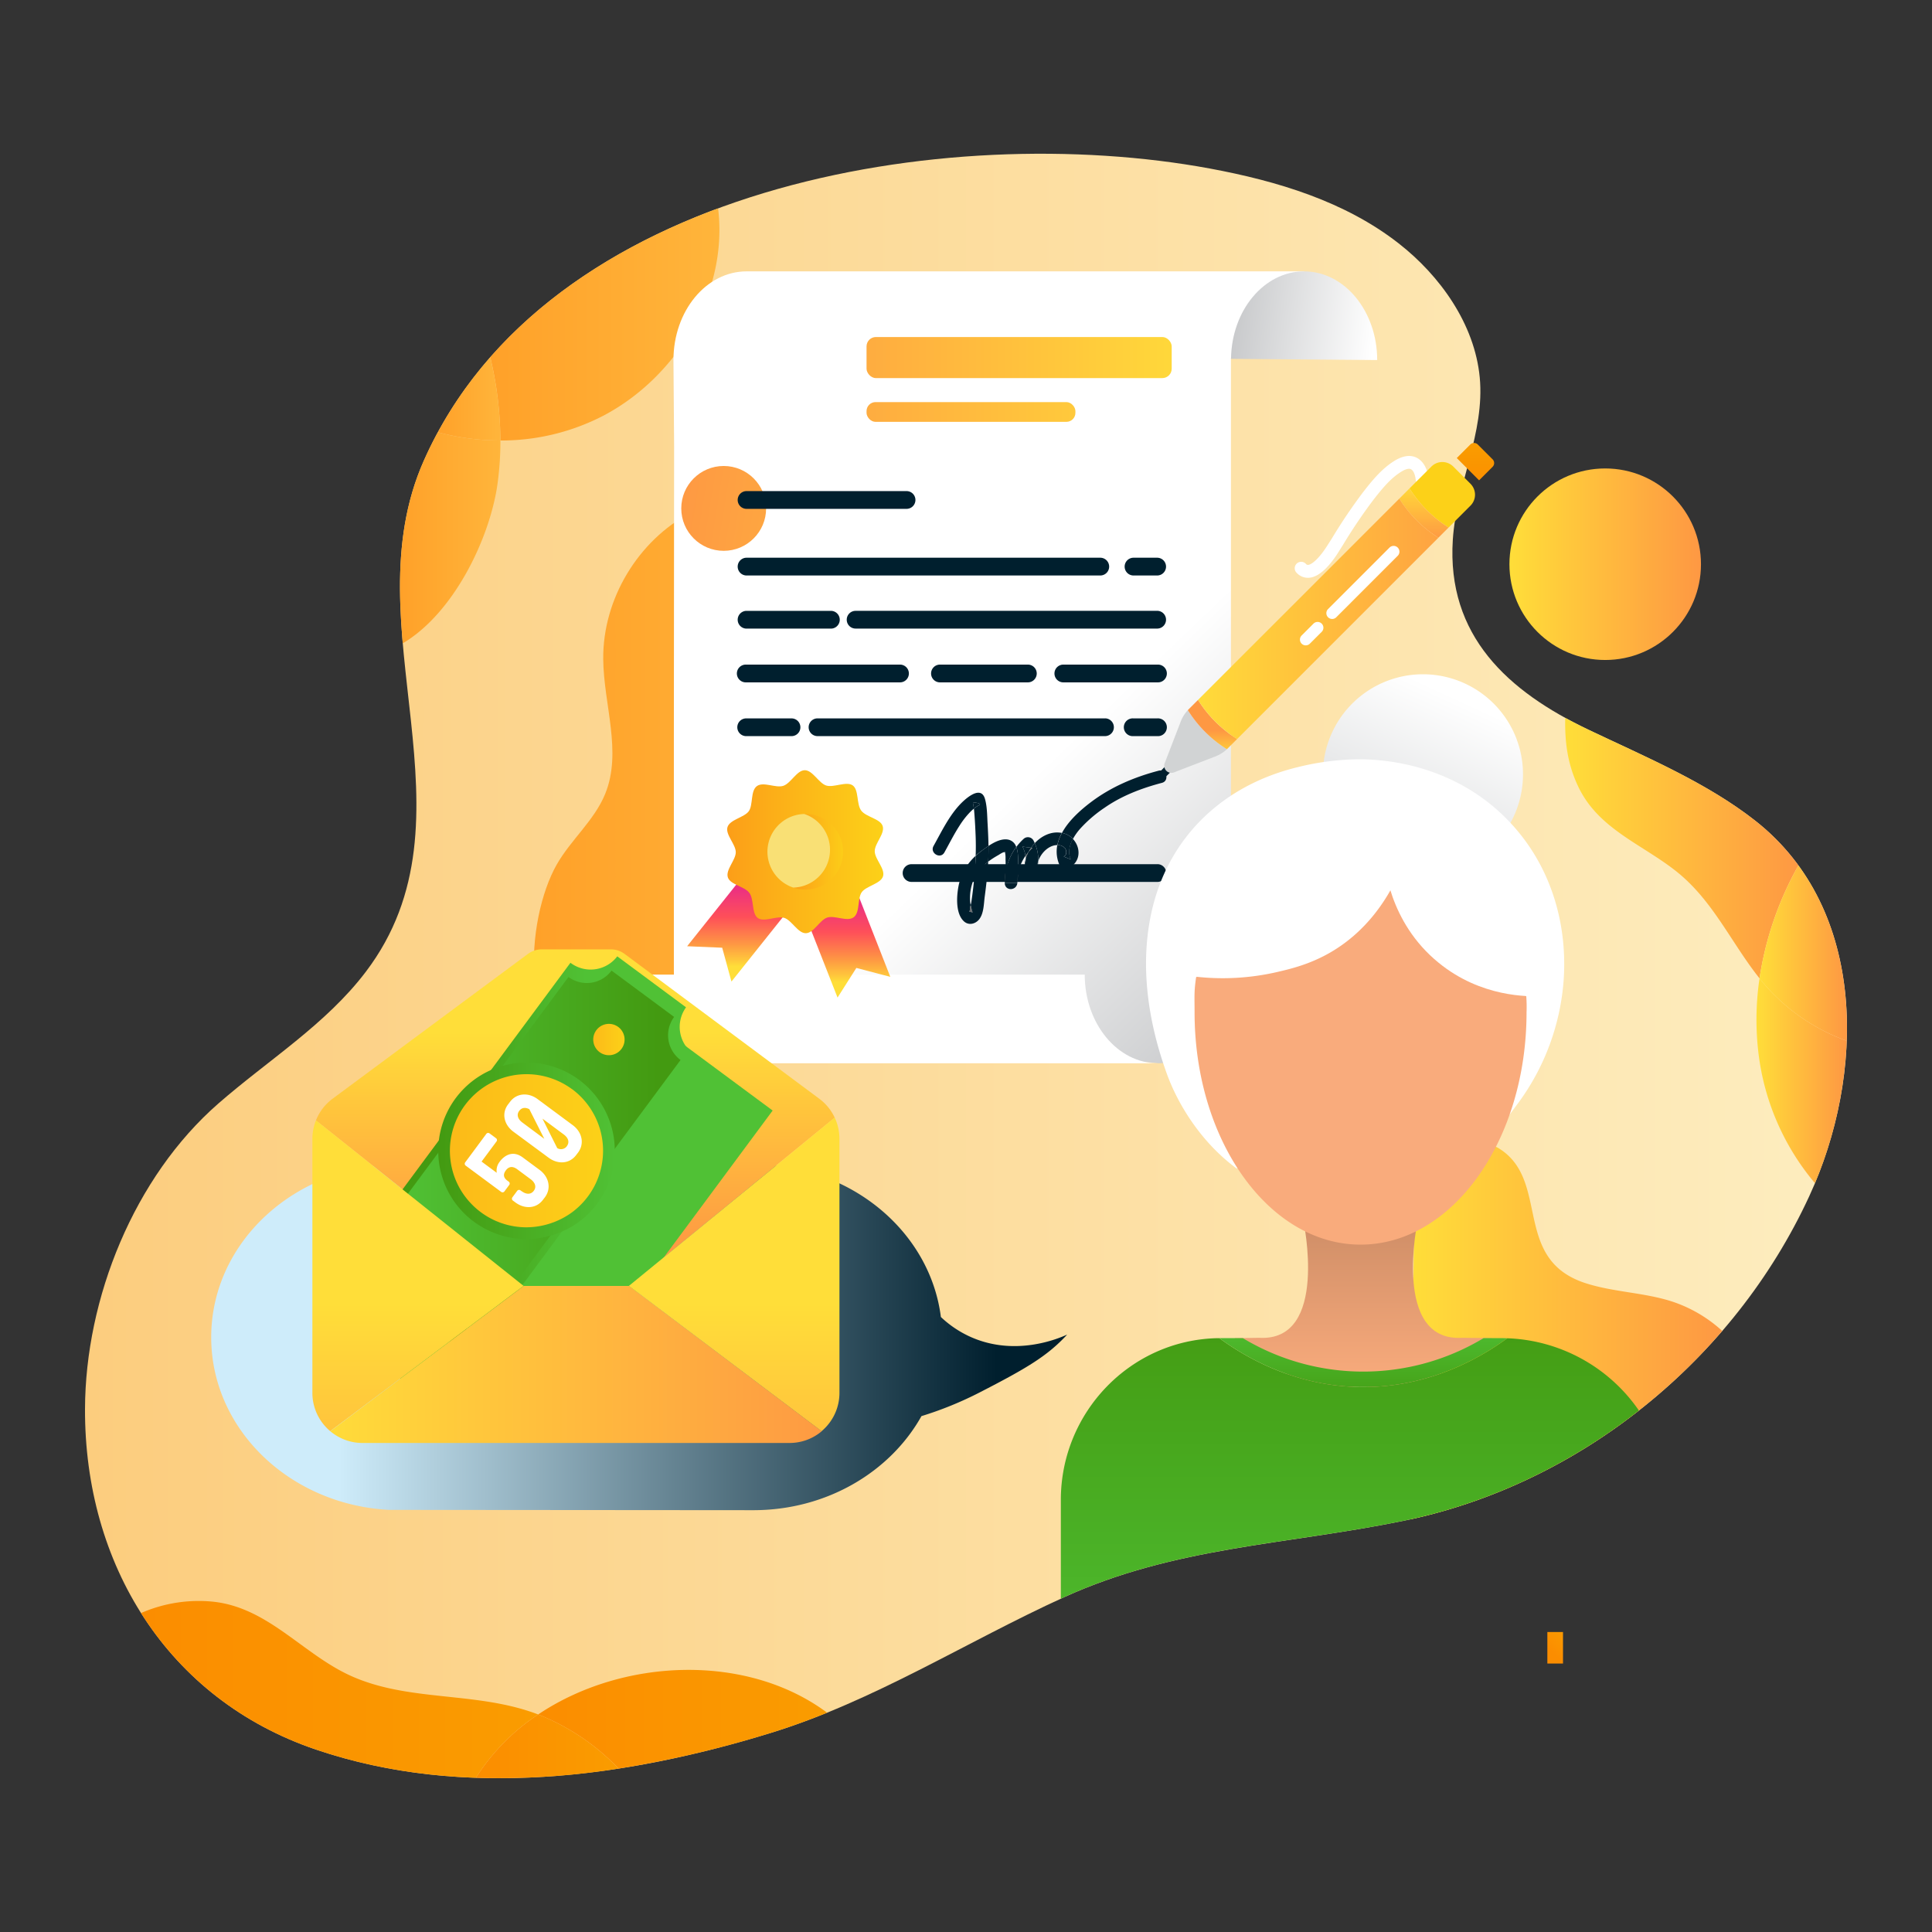 <svg xmlns="http://www.w3.org/2000/svg" xmlns:xlink="http://www.w3.org/1999/xlink" viewBox="0 0 1000 1000" id="el_VHZqGmM4W"><rect x="0" y="0" width="1000" height="1000" fill="#333333" stroke="none"/><style>@-webkit-keyframes kf_el_kDEH05qIZTX_an_9Tgz1RAVD{0%{-webkit-transform: translate(109.32px, 473.917px) scale(1, 1) translate(-109.32px, -473.917px);transform: translate(109.32px, 473.917px) scale(1, 1) translate(-109.32px, -473.917px);}60%{-webkit-transform: translate(109.32px, 473.917px) scale(0.93, 0.93) translate(-109.32px, -473.917px);transform: translate(109.32px, 473.917px) scale(0.93, 0.93) translate(-109.32px, -473.917px);}100%{-webkit-transform: translate(109.32px, 473.917px) scale(1, 1) translate(-109.32px, -473.917px);transform: translate(109.32px, 473.917px) scale(1, 1) translate(-109.32px, -473.917px);}}@keyframes kf_el_kDEH05qIZTX_an_9Tgz1RAVD{0%{-webkit-transform: translate(109.32px, 473.917px) scale(1, 1) translate(-109.32px, -473.917px);transform: translate(109.32px, 473.917px) scale(1, 1) translate(-109.32px, -473.917px);}60%{-webkit-transform: translate(109.32px, 473.917px) scale(0.93, 0.93) translate(-109.32px, -473.917px);transform: translate(109.32px, 473.917px) scale(0.93, 0.93) translate(-109.32px, -473.917px);}100%{-webkit-transform: translate(109.32px, 473.917px) scale(1, 1) translate(-109.32px, -473.917px);transform: translate(109.32px, 473.917px) scale(1, 1) translate(-109.32px, -473.917px);}}@-webkit-keyframes kf_el_kDEH05qIZTX_an_hby0OfnwlZ{0%{-webkit-transform: translate(109.32px, 473.917px) rotate(0deg) translate(-109.32px, -473.917px);transform: translate(109.32px, 473.917px) rotate(0deg) translate(-109.32px, -473.917px);}60%{-webkit-transform: translate(109.32px, 473.917px) rotate(-2deg) translate(-109.32px, -473.917px);transform: translate(109.32px, 473.917px) rotate(-2deg) translate(-109.32px, -473.917px);}100%{-webkit-transform: translate(109.32px, 473.917px) rotate(0deg) translate(-109.32px, -473.917px);transform: translate(109.32px, 473.917px) rotate(0deg) translate(-109.32px, -473.917px);}}@keyframes kf_el_kDEH05qIZTX_an_hby0OfnwlZ{0%{-webkit-transform: translate(109.32px, 473.917px) rotate(0deg) translate(-109.32px, -473.917px);transform: translate(109.32px, 473.917px) rotate(0deg) translate(-109.32px, -473.917px);}60%{-webkit-transform: translate(109.32px, 473.917px) rotate(-2deg) translate(-109.32px, -473.917px);transform: translate(109.32px, 473.917px) rotate(-2deg) translate(-109.32px, -473.917px);}100%{-webkit-transform: translate(109.32px, 473.917px) rotate(0deg) translate(-109.32px, -473.917px);transform: translate(109.32px, 473.917px) rotate(0deg) translate(-109.32px, -473.917px);}}@-webkit-keyframes kf_el_kDEH05qIZTX_an_I9eHo_PE6{0%{-webkit-transform: translate(109.32px, 473.917px) translate(-109.32px, -473.917px) translate(0px, 0px);transform: translate(109.32px, 473.917px) translate(-109.32px, -473.917px) translate(0px, 0px);}60%{-webkit-transform: translate(109.32px, 473.917px) translate(-109.32px, -473.917px) translate(15px, -8px);transform: translate(109.32px, 473.917px) translate(-109.32px, -473.917px) translate(15px, -8px);}100%{-webkit-transform: translate(109.32px, 473.917px) translate(-109.32px, -473.917px) translate(0px, 0px);transform: translate(109.32px, 473.917px) translate(-109.32px, -473.917px) translate(0px, 0px);}}@keyframes kf_el_kDEH05qIZTX_an_I9eHo_PE6{0%{-webkit-transform: translate(109.32px, 473.917px) translate(-109.32px, -473.917px) translate(0px, 0px);transform: translate(109.32px, 473.917px) translate(-109.32px, -473.917px) translate(0px, 0px);}60%{-webkit-transform: translate(109.32px, 473.917px) translate(-109.32px, -473.917px) translate(15px, -8px);transform: translate(109.32px, 473.917px) translate(-109.32px, -473.917px) translate(15px, -8px);}100%{-webkit-transform: translate(109.32px, 473.917px) translate(-109.32px, -473.917px) translate(0px, 0px);transform: translate(109.32px, 473.917px) translate(-109.32px, -473.917px) translate(0px, 0px);}}@-webkit-keyframes kf_el_deY1pPCA1l7_an_3fZAzsdu8{0%{-webkit-transform: translate(602.597px, 400.043px) rotate(0deg) translate(-602.597px, -400.043px);transform: translate(602.597px, 400.043px) rotate(0deg) translate(-602.597px, -400.043px);}31.67%{-webkit-transform: translate(602.597px, 400.043px) rotate(-4deg) translate(-602.597px, -400.043px);transform: translate(602.597px, 400.043px) rotate(-4deg) translate(-602.597px, -400.043px);}73.33%{-webkit-transform: translate(602.597px, 400.043px) rotate(7deg) translate(-602.597px, -400.043px);transform: translate(602.597px, 400.043px) rotate(7deg) translate(-602.597px, -400.043px);}100%{-webkit-transform: translate(602.597px, 400.043px) rotate(0deg) translate(-602.597px, -400.043px);transform: translate(602.597px, 400.043px) rotate(0deg) translate(-602.597px, -400.043px);}}@keyframes kf_el_deY1pPCA1l7_an_3fZAzsdu8{0%{-webkit-transform: translate(602.597px, 400.043px) rotate(0deg) translate(-602.597px, -400.043px);transform: translate(602.597px, 400.043px) rotate(0deg) translate(-602.597px, -400.043px);}31.67%{-webkit-transform: translate(602.597px, 400.043px) rotate(-4deg) translate(-602.597px, -400.043px);transform: translate(602.597px, 400.043px) rotate(-4deg) translate(-602.597px, -400.043px);}73.33%{-webkit-transform: translate(602.597px, 400.043px) rotate(7deg) translate(-602.597px, -400.043px);transform: translate(602.597px, 400.043px) rotate(7deg) translate(-602.597px, -400.043px);}100%{-webkit-transform: translate(602.597px, 400.043px) rotate(0deg) translate(-602.597px, -400.043px);transform: translate(602.597px, 400.043px) rotate(0deg) translate(-602.597px, -400.043px);}}@-webkit-keyframes kf_el_3EJIEAemNV_an_EpsGKVYry{0%{opacity: 1;}53.33%{opacity: 0.87;}100%{opacity: 1;}}@keyframes kf_el_3EJIEAemNV_an_EpsGKVYry{0%{opacity: 1;}53.33%{opacity: 0.87;}100%{opacity: 1;}}@-webkit-keyframes kf_el_3EJIEAemNV_an_BdzuOLWtgG{0%{-webkit-transform: translate(781.28px, 242.47px) scale(1, 1) translate(-781.28px, -242.47px);transform: translate(781.28px, 242.47px) scale(1, 1) translate(-781.28px, -242.47px);}53.33%{-webkit-transform: translate(781.28px, 242.47px) scale(1.06, 1.06) translate(-781.28px, -242.47px);transform: translate(781.28px, 242.47px) scale(1.06, 1.06) translate(-781.28px, -242.47px);}100%{-webkit-transform: translate(781.28px, 242.47px) scale(1, 1) translate(-781.28px, -242.47px);transform: translate(781.28px, 242.47px) scale(1, 1) translate(-781.28px, -242.47px);}}@keyframes kf_el_3EJIEAemNV_an_BdzuOLWtgG{0%{-webkit-transform: translate(781.28px, 242.47px) scale(1, 1) translate(-781.28px, -242.47px);transform: translate(781.28px, 242.47px) scale(1, 1) translate(-781.28px, -242.47px);}53.33%{-webkit-transform: translate(781.28px, 242.47px) scale(1.06, 1.06) translate(-781.28px, -242.47px);transform: translate(781.28px, 242.47px) scale(1.06, 1.06) translate(-781.28px, -242.47px);}100%{-webkit-transform: translate(781.28px, 242.47px) scale(1, 1) translate(-781.28px, -242.47px);transform: translate(781.28px, 242.47px) scale(1, 1) translate(-781.28px, -242.47px);}}@-webkit-keyframes kf_el_3EJIEAemNV_an_OsM0Au5MS{0%{-webkit-transform: translate(781.28px, 242.47px) translate(-781.28px, -242.47px) translate(0px, 0px);transform: translate(781.28px, 242.47px) translate(-781.28px, -242.47px) translate(0px, 0px);}53.33%{-webkit-transform: translate(781.28px, 242.47px) translate(-781.28px, -242.47px) translate(-15px, -11px);transform: translate(781.28px, 242.47px) translate(-781.28px, -242.47px) translate(-15px, -11px);}100%{-webkit-transform: translate(781.28px, 242.47px) translate(-781.28px, -242.47px) translate(0px, 0px);transform: translate(781.28px, 242.47px) translate(-781.28px, -242.47px) translate(0px, 0px);}}@keyframes kf_el_3EJIEAemNV_an_OsM0Au5MS{0%{-webkit-transform: translate(781.28px, 242.47px) translate(-781.28px, -242.47px) translate(0px, 0px);transform: translate(781.28px, 242.47px) translate(-781.28px, -242.47px) translate(0px, 0px);}53.33%{-webkit-transform: translate(781.28px, 242.47px) translate(-781.28px, -242.47px) translate(-15px, -11px);transform: translate(781.28px, 242.47px) translate(-781.28px, -242.47px) translate(-15px, -11px);}100%{-webkit-transform: translate(781.28px, 242.47px) translate(-781.28px, -242.47px) translate(0px, 0px);transform: translate(781.28px, 242.47px) translate(-781.28px, -242.47px) translate(0px, 0px);}}@-webkit-keyframes kf_el_8dHgc_1-U5_an_1HFfaAQk6{0%{opacity: 1;}48.33%{opacity: 0.92;}100%{opacity: 1;}}@keyframes kf_el_8dHgc_1-U5_an_1HFfaAQk6{0%{opacity: 1;}48.33%{opacity: 0.92;}100%{opacity: 1;}}@-webkit-keyframes kf_el_8dHgc_1-U5_an_i3BA3c56D{0%{-webkit-transform: translate(67.16px, 370.175px) scale(1, 1) translate(-67.16px, -370.175px);transform: translate(67.16px, 370.175px) scale(1, 1) translate(-67.16px, -370.175px);}48.33%{-webkit-transform: translate(67.16px, 370.175px) scale(0.91, 0.91) translate(-67.16px, -370.175px);transform: translate(67.16px, 370.175px) scale(0.91, 0.91) translate(-67.16px, -370.175px);}100%{-webkit-transform: translate(67.16px, 370.175px) scale(1, 1) translate(-67.16px, -370.175px);transform: translate(67.16px, 370.175px) scale(1, 1) translate(-67.16px, -370.175px);}}@keyframes kf_el_8dHgc_1-U5_an_i3BA3c56D{0%{-webkit-transform: translate(67.16px, 370.175px) scale(1, 1) translate(-67.16px, -370.175px);transform: translate(67.16px, 370.175px) scale(1, 1) translate(-67.16px, -370.175px);}48.33%{-webkit-transform: translate(67.16px, 370.175px) scale(0.91, 0.91) translate(-67.16px, -370.175px);transform: translate(67.16px, 370.175px) scale(0.91, 0.91) translate(-67.16px, -370.175px);}100%{-webkit-transform: translate(67.16px, 370.175px) scale(1, 1) translate(-67.16px, -370.175px);transform: translate(67.16px, 370.175px) scale(1, 1) translate(-67.16px, -370.175px);}}@-webkit-keyframes kf_el_8dHgc_1-U5_an_1KmcwhSjh{0%{-webkit-transform: translate(67.16px, 370.175px) translate(-67.16px, -370.175px) translate(0px, 0px);transform: translate(67.16px, 370.175px) translate(-67.16px, -370.175px) translate(0px, 0px);}48.33%{-webkit-transform: translate(67.16px, 370.175px) translate(-67.16px, -370.175px) translate(-10px, 8px);transform: translate(67.16px, 370.175px) translate(-67.16px, -370.175px) translate(-10px, 8px);}100%{-webkit-transform: translate(67.16px, 370.175px) translate(-67.16px, -370.175px) translate(0px, 0px);transform: translate(67.16px, 370.175px) translate(-67.16px, -370.175px) translate(0px, 0px);}}@keyframes kf_el_8dHgc_1-U5_an_1KmcwhSjh{0%{-webkit-transform: translate(67.16px, 370.175px) translate(-67.16px, -370.175px) translate(0px, 0px);transform: translate(67.16px, 370.175px) translate(-67.16px, -370.175px) translate(0px, 0px);}48.33%{-webkit-transform: translate(67.16px, 370.175px) translate(-67.16px, -370.175px) translate(-10px, 8px);transform: translate(67.16px, 370.175px) translate(-67.16px, -370.175px) translate(-10px, 8px);}100%{-webkit-transform: translate(67.16px, 370.175px) translate(-67.16px, -370.175px) translate(0px, 0px);transform: translate(67.16px, 370.175px) translate(-67.16px, -370.175px) translate(0px, 0px);}}#el_VHZqGmM4W *{-webkit-animation-duration: 2s;animation-duration: 2s;-webkit-animation-iteration-count: infinite;animation-iteration-count: infinite;-webkit-animation-timing-function: cubic-bezier(0, 0, 1, 1);animation-timing-function: cubic-bezier(0, 0, 1, 1);}#el_4dvmuTHRto{fill: url(#linear-gradient);}#el_4iqUYKul8E{-webkit-transform: translate(-322.26px, 468.21px) rotate(-76.72deg);transform: translate(-322.26px, 468.21px) rotate(-76.72deg);fill: url(#linear-gradient-2);}#el_oFgUMwerCq{fill: url(#linear-gradient-3);}#el_4EE_tKXxG7{fill: url(#linear-gradient-4);}#el_omxUevbAa5{fill: url(#linear-gradient-5);}#el_3ei2crEdvC{fill: url(#linear-gradient-6);}#el_sytipd1LNY{fill: url(#linear-gradient-7);}#el_ReXCAbHexI{fill: url(#linear-gradient-8);}#el_PjNnGNkFDr{fill: url(#linear-gradient-9);}#el_fbui5KHdpB{fill: url(#linear-gradient-10);}#el_MWFFxlXJPkU{fill: url(#linear-gradient-11);}#el_oszdypvylsN{fill: url(#linear-gradient-12);}#el_O-KnAAcHjZW{fill: url(#linear-gradient-13);}#el_mMUo0ZfVDeZ{fill: url(#linear-gradient-14);}#el_kCdbLOzS-wL{fill: url(#linear-gradient-15);}#el_bYPcxxvX9ky{fill: url(#linear-gradient-16);}#el__RsrioTi2dN{fill: #fff;}#el_iGTE_aYgVqu{fill: url(#linear-gradient-17);}#el_G6hPSh3OTyp{-webkit-transform: translate(-26.28px, 66.75px) rotate(-9.22deg);transform: translate(-26.28px, 66.75px) rotate(-9.22deg);fill: url(#linear-gradient-18);}#el_jx1hYMujCat{fill: url(#linear-gradient-19);}#el_RlupHs0d5kG{fill: #001f2e;}#el_piXIwIvwegN{fill: #001f2e;}#el_EoY5qE_DSgk{fill: #001f2e;}#el_K0hv_DCTBMk{fill: #001f2e;}#el_4r0nt5hFSSq{fill: #001f2e;}#el_XQHs-dJ1_wa{fill: #001f2e;}#el_LYH90fySzoF{fill: #001f2e;}#el_vK2VmP3pRw2{fill: #001f2e;}#el_cVaQdABqikA{fill: #001f2e;}#el_1JdogQhcDAA{fill: #001f2e;}#el_KhX33rFoqVF{fill: #001f2e;}#el_oqXQdMWEyU1{fill: url(#linear-gradient-20);}#el_0GVX6TDw1Vp{fill: url(#linear-gradient-21);}#el_tbWvFUd0oK1{fill: url(#linear-gradient-22);}#el_7TdncNBPk5t{-webkit-transform: translate(-112.37px, 737.64px) rotate(-75.89deg);transform: translate(-112.37px, 737.64px) rotate(-75.89deg);fill: #fcd118;}#el_fwopmECI-9j{fill: url(#linear-gradient-23);}#el_ERuYdoLmoKC{fill: #f9e075;}#el_F9lwdfUSyUI{fill: #001f2e;}#el_efw9FQtcB2h{fill: #6d6e71;}#el_m-5T1OUGeqm{fill: #001f2e;}#el_rcLnQOzj8mz{fill: #001f2e;}#el_I6mkKdGWBg3{fill: #6d6e71;}#el_aXj_evbuJ0B{fill: #6d6e71;}#el_O2461Naulx4{fill: #001f2e;}#el_6dN77axTJ3H{fill: #001f2e;}#el_w-3F1EgTp7B{fill: #6d6e71;}#el_iGWtry0c4QP{fill: #001f2e;}#el_kI0A3Bh2CfO{fill: #6d6e71;}#el_MDcJWXHxXAi{fill: #001f2e;}#el_HbfIP0dEkIf{fill: #001f2e;}#el_5KhGNB4J33c{fill: #001f2e;}#el_iaK5-Qq1b1Z{fill: #001f2e;}#el_nJQVyf_rp8-{fill: #001f2e;}#el_rJaQzG0V9wV{fill: #001f2e;}#el_u66IsnLyX7j{fill: #001f2e;}#el_UoieZVmuq7I{fill: #6d6e71;}#el_DEwv5ROuL8j{fill: #001f2e;}#el_xoJz9rKJDkw{fill: #001f2e;}#el_4PhctL8JJWM{fill: #001f2e;}#el_nY2HrnnIe9W{fill: #001f2e;}#el_rqwNWAJ_ip4{fill: #fff;}#el_2TUQFbxe_r3{-webkit-transform: translate(47.99px, 607.21px) rotate(-45deg);transform: translate(47.99px, 607.21px) rotate(-45deg);fill: url(#linear-gradient-24);}#el_G917MIzlfq2{fill: url(#linear-gradient-25);}#el_Z2xeLkBM6dO{fill: #d1d3d4;}#el_IfavNzxCGOF{fill: #fcd118;}#el_wNGuxVKkmg6{fill: url(#linear-gradient-26);}#el_Ds-SaBfDIe-{fill: url(#linear-gradient-27);}#el_O1aspepMIGI{fill: url(#linear-gradient-28);}#el_wmiiM_Jf47K{fill: #fff;}#el_lYxYgPR4mjO{fill: #fff;}#el_UV0ZCjp7FzO{fill: url(#linear-gradient-29);}#el_gmpppMvi8SM{fill: url(#linear-gradient-30);}#el_900LXe6S9GN{fill: url(#linear-gradient-31);}#el_9AhzGq17Rhy{-webkit-transform: translate(-385.41px, 476.56px) rotate(-53.46deg);transform: translate(-385.41px, 476.56px) rotate(-53.46deg);fill: url(#linear-gradient-32);}#el_9UjTlOGUoCO{-webkit-transform: translate(-370.85px, 459.57px) rotate(-53.46deg);transform: translate(-370.85px, 459.57px) rotate(-53.46deg);fill: url(#linear-gradient-33);}#el_ZnqO4ih8GdF{fill: url(#linear-gradient-34);}#el_NhKpsoK4dou{fill: url(#linear-gradient-35);}#el_f1qY7RpEbRD{fill: url(#linear-gradient-36);}#el_pG3oG10tEwP{fill: url(#linear-gradient-37);}#el_zLlGN6_yxnW{fill: url(#linear-gradient-38);}#el__iiU01EOD38{fill: url(#linear-gradient-39);}#el_4j4o5ZPS3qX{fill: #fff;}#el_KEt70dgTR2Z{fill: #fff;}#el_mRhvDY0Zaqs{fill: url(#linear-gradient-40);}#el_VBiQl7Mlw89{fill: url(#linear-gradient-41);}#el_M-tDFZ-oLPp{fill: url(#linear-gradient-42);}#el_-QwM3BGWrsL{fill: url(#linear-gradient-43);}#el_xVic9QD6ZXw{fill: url(#linear-gradient-44);}#el_4CvsYYxVI81{fill: #fff;}#el_AFMhF2B74Tr{fill: #f9ab7c;}#el_8qtoEXfso3x{fill: #fff;}#el_J3OXVLfo2rH{fill: #fff;}#el_Q4k8I65oHaN{fill: url(#linear-gradient-45);}#el_kjALc1p-1OB{fill: url(#linear-gradient-46);}#el_8dHgc_1-U5_an_1KmcwhSjh{-webkit-animation-fill-mode: backwards;animation-fill-mode: backwards;-webkit-transform: translate(67.16px, 370.175px) translate(-67.16px, -370.175px) translate(0px, 0px);transform: translate(67.16px, 370.175px) translate(-67.16px, -370.175px) translate(0px, 0px);-webkit-animation-name: kf_el_8dHgc_1-U5_an_1KmcwhSjh;animation-name: kf_el_8dHgc_1-U5_an_1KmcwhSjh;-webkit-animation-timing-function: cubic-bezier(0.42, 0, 0.58, 1);animation-timing-function: cubic-bezier(0.42, 0, 0.58, 1);}#el_8dHgc_1-U5_an_i3BA3c56D{-webkit-animation-fill-mode: backwards;animation-fill-mode: backwards;-webkit-transform: translate(67.16px, 370.175px) scale(1, 1) translate(-67.16px, -370.175px);transform: translate(67.16px, 370.175px) scale(1, 1) translate(-67.16px, -370.175px);-webkit-animation-name: kf_el_8dHgc_1-U5_an_i3BA3c56D;animation-name: kf_el_8dHgc_1-U5_an_i3BA3c56D;-webkit-animation-timing-function: cubic-bezier(0.42, 0, 0.58, 1);animation-timing-function: cubic-bezier(0.42, 0, 0.58, 1);}#el_8dHgc_1-U5{-webkit-animation-fill-mode: backwards;animation-fill-mode: backwards;opacity: 1;-webkit-animation-name: kf_el_8dHgc_1-U5_an_1HFfaAQk6;animation-name: kf_el_8dHgc_1-U5_an_1HFfaAQk6;-webkit-animation-timing-function: cubic-bezier(0.42, 0, 0.58, 1);animation-timing-function: cubic-bezier(0.42, 0, 0.58, 1);}#el_3EJIEAemNV_an_OsM0Au5MS{-webkit-animation-fill-mode: backwards;animation-fill-mode: backwards;-webkit-transform: translate(781.28px, 242.47px) translate(-781.28px, -242.47px) translate(0px, 0px);transform: translate(781.28px, 242.47px) translate(-781.28px, -242.47px) translate(0px, 0px);-webkit-animation-name: kf_el_3EJIEAemNV_an_OsM0Au5MS;animation-name: kf_el_3EJIEAemNV_an_OsM0Au5MS;-webkit-animation-timing-function: cubic-bezier(0.42, 0, 0.58, 1);animation-timing-function: cubic-bezier(0.42, 0, 0.58, 1);}#el_3EJIEAemNV_an_BdzuOLWtgG{-webkit-animation-fill-mode: backwards;animation-fill-mode: backwards;-webkit-transform: translate(781.28px, 242.47px) scale(1, 1) translate(-781.28px, -242.47px);transform: translate(781.28px, 242.47px) scale(1, 1) translate(-781.28px, -242.47px);-webkit-animation-name: kf_el_3EJIEAemNV_an_BdzuOLWtgG;animation-name: kf_el_3EJIEAemNV_an_BdzuOLWtgG;-webkit-animation-timing-function: cubic-bezier(0.42, 0, 0.58, 1);animation-timing-function: cubic-bezier(0.42, 0, 0.58, 1);}#el_3EJIEAemNV{-webkit-animation-fill-mode: backwards;animation-fill-mode: backwards;opacity: 1;-webkit-animation-name: kf_el_3EJIEAemNV_an_EpsGKVYry;animation-name: kf_el_3EJIEAemNV_an_EpsGKVYry;-webkit-animation-timing-function: cubic-bezier(0.42, 0, 0.58, 1);animation-timing-function: cubic-bezier(0.42, 0, 0.58, 1);}#el_deY1pPCA1l7_an_g_DRTOZyD{-webkit-transform: translate(602.597px, 400.043px) translate(-602.597px, -400.043px) translate(0px, 0px);transform: translate(602.597px, 400.043px) translate(-602.597px, -400.043px) translate(0px, 0px);}#el_deY1pPCA1l7_an_3fZAzsdu8{-webkit-animation-fill-mode: backwards;animation-fill-mode: backwards;-webkit-transform: translate(602.597px, 400.043px) rotate(0deg) translate(-602.597px, -400.043px);transform: translate(602.597px, 400.043px) rotate(0deg) translate(-602.597px, -400.043px);-webkit-animation-name: kf_el_deY1pPCA1l7_an_3fZAzsdu8;animation-name: kf_el_deY1pPCA1l7_an_3fZAzsdu8;-webkit-animation-timing-function: cubic-bezier(0.42, 0, 0.58, 1);animation-timing-function: cubic-bezier(0.42, 0, 0.58, 1);}#el_kDEH05qIZTX_an_I9eHo_PE6{-webkit-animation-fill-mode: backwards;animation-fill-mode: backwards;-webkit-transform: translate(109.32px, 473.917px) translate(-109.32px, -473.917px) translate(0px, 0px);transform: translate(109.32px, 473.917px) translate(-109.32px, -473.917px) translate(0px, 0px);-webkit-animation-name: kf_el_kDEH05qIZTX_an_I9eHo_PE6;animation-name: kf_el_kDEH05qIZTX_an_I9eHo_PE6;-webkit-animation-timing-function: cubic-bezier(0.42, 0, 0.58, 1);animation-timing-function: cubic-bezier(0.42, 0, 0.58, 1);}#el_kDEH05qIZTX_an_hby0OfnwlZ{-webkit-animation-fill-mode: backwards;animation-fill-mode: backwards;-webkit-transform: translate(109.32px, 473.917px) rotate(0deg) translate(-109.32px, -473.917px);transform: translate(109.32px, 473.917px) rotate(0deg) translate(-109.32px, -473.917px);-webkit-animation-name: kf_el_kDEH05qIZTX_an_hby0OfnwlZ;animation-name: kf_el_kDEH05qIZTX_an_hby0OfnwlZ;-webkit-animation-timing-function: cubic-bezier(0.42, 0, 0.58, 1);animation-timing-function: cubic-bezier(0.42, 0, 0.58, 1);}#el_kDEH05qIZTX_an_9Tgz1RAVD{-webkit-animation-fill-mode: backwards;animation-fill-mode: backwards;-webkit-transform: translate(109.32px, 473.917px) scale(1, 1) translate(-109.32px, -473.917px);transform: translate(109.32px, 473.917px) scale(1, 1) translate(-109.32px, -473.917px);-webkit-animation-name: kf_el_kDEH05qIZTX_an_9Tgz1RAVD;animation-name: kf_el_kDEH05qIZTX_an_9Tgz1RAVD;-webkit-animation-timing-function: cubic-bezier(0.42, 0, 0.58, 1);animation-timing-function: cubic-bezier(0.42, 0, 0.58, 1);}</style><defs><linearGradient id="linear-gradient" x1="44" y1="500" x2="956" y2="500" gradientUnits="userSpaceOnUse"><stop offset="0" stop-color="#fccd7e"/><stop offset="1" stop-color="#fdedbf"/></linearGradient><linearGradient id="linear-gradient-2" x1="-56.09" y1="246.94" x2="583.21" y2="886.24" gradientTransform="translate(529.73 206.07) rotate(76.72)" gradientUnits="userSpaceOnUse"><stop offset="0" stop-color="#fb8d00"/><stop offset="1" stop-color="#fa9c00"/></linearGradient><linearGradient id="linear-gradient-3" x1="781.28" y1="292.04" x2="880.42" y2="292.04" gradientUnits="userSpaceOnUse"><stop offset="0" stop-color="#ffde39"/><stop offset="0.33" stop-color="#ffc63c"/><stop offset="1" stop-color="#fe9843"/></linearGradient><linearGradient id="linear-gradient-4" x1="810.12" y1="439" x2="930.87" y2="439" xlink:href="#linear-gradient-3"/><linearGradient id="linear-gradient-5" x1="910.73" y1="493.33" x2="956" y2="493.33" xlink:href="#linear-gradient-3"/><linearGradient id="linear-gradient-6" x1="72.99" y1="874.43" x2="278.53" y2="874.43" gradientTransform="matrix(1, 0, 0, 1, 0, 0)" xlink:href="#linear-gradient-2"/><linearGradient id="linear-gradient-7" x1="909.14" y1="559.42" x2="955.88" y2="559.42" xlink:href="#linear-gradient-3"/><linearGradient id="linear-gradient-8" x1="246.32" y1="903.91" x2="320.17" y2="903.91" gradientTransform="matrix(1, 0, 0, 1, 0, 0)" xlink:href="#linear-gradient-2"/><linearGradient id="linear-gradient-9" x1="278.53" y1="889.88" x2="428.1" y2="889.88" gradientTransform="matrix(1, 0, 0, 1, 0, 0)" xlink:href="#linear-gradient-2"/><linearGradient id="linear-gradient-10" x1="730.12" y1="689.21" x2="891.43" y2="689.21" xlink:href="#linear-gradient-3"/><linearGradient id="linear-gradient-11" x1="276.33" y1="410.07" x2="430.03" y2="410.07" gradientUnits="userSpaceOnUse"><stop offset="0" stop-color="#ffa129"/><stop offset="1" stop-color="#ffb53b"/></linearGradient><linearGradient id="linear-gradient-12" x1="207.04" y1="278.35" x2="259.03" y2="278.35" xlink:href="#linear-gradient-11"/><linearGradient id="linear-gradient-13" x1="253.76" y1="167.93" x2="372.39" y2="167.93" xlink:href="#linear-gradient-11"/><linearGradient id="linear-gradient-14" x1="226.64" y1="206.45" x2="259.02" y2="206.45" xlink:href="#linear-gradient-11"/><linearGradient id="linear-gradient-15" x1="752.42" y1="583.24" x2="557.15" y2="379.95" gradientUnits="userSpaceOnUse"><stop offset="0" stop-color="#a7a9ac"/><stop offset="1" stop-color="#fff"/></linearGradient><linearGradient id="linear-gradient-16" x1="595.3" y1="155" x2="736.1" y2="173.47" gradientUnits="userSpaceOnUse"><stop offset="0" stop-color="#a7a9ac"/><stop offset="0.83" stop-color="#fff"/></linearGradient><linearGradient id="linear-gradient-17" x1="628.73" y1="185.07" x2="373.22" y2="185.07" xlink:href="#linear-gradient-3"/><linearGradient id="linear-gradient-18" x1="628.73" y1="196.4" x2="373.22" y2="196.4" gradientTransform="translate(36.64 -61.67) rotate(9.22)" xlink:href="#linear-gradient-3"/><linearGradient id="linear-gradient-19" x1="628.73" y1="213.24" x2="373.22" y2="213.24" xlink:href="#linear-gradient-3"/><linearGradient id="linear-gradient-20" x1="384.75" y1="500.24" x2="384.75" y2="460.78" gradientUnits="userSpaceOnUse"><stop offset="0" stop-color="#ffde39"/><stop offset="0.09" stop-color="#ffc63c"/><stop offset="0.29" stop-color="#fe9843"/><stop offset="0.42" stop-color="#fe7d4b"/><stop offset="0.65" stop-color="#fe4f59"/><stop offset="1" stop-color="#ed327f"/></linearGradient><linearGradient id="linear-gradient-21" x1="436.84" y1="508.42" x2="436.84" y2="468.42" xlink:href="#linear-gradient-20"/><linearGradient id="linear-gradient-22" x1="376.39" y1="440.87" x2="457.23" y2="440.87" gradientUnits="userSpaceOnUse"><stop offset="0" stop-color="#fc9e18"/><stop offset="0.31" stop-color="#fcaf18"/><stop offset="1" stop-color="#fcd118"/></linearGradient><linearGradient id="linear-gradient-23" x1="410.56" y1="440.87" x2="438.93" y2="440.87" xlink:href="#linear-gradient-22"/><linearGradient id="linear-gradient-24" x1="756.97" y1="248.39" x2="756.97" y2="234.8" gradientTransform="translate(395.42 -463.3) rotate(45)" xlink:href="#linear-gradient-2"/><linearGradient id="linear-gradient-25" x1="763.71" y1="253.17" x2="763.71" y2="230.32" gradientTransform="matrix(1, 0, 0, 1, 0, 0)" xlink:href="#linear-gradient-2"/><linearGradient id="linear-gradient-26" x1="737.04" y1="250.21" x2="737.04" y2="279.68" xlink:href="#linear-gradient-3"/><linearGradient id="linear-gradient-27" x1="627.57" y1="391.96" x2="627.57" y2="378.12" xlink:href="#linear-gradient-3"/><linearGradient id="linear-gradient-28" x1="613.82" y1="320.34" x2="770.86" y2="320.34" xlink:href="#linear-gradient-3"/><linearGradient id="linear-gradient-29" x1="175.5" y1="692.13" x2="515.7" y2="692.13" gradientUnits="userSpaceOnUse"><stop offset="0" stop-color="#ceecfa"/><stop offset="1" stop-color="#001f2e"/></linearGradient><linearGradient id="linear-gradient-30" x1="297.79" y1="534.54" x2="297.79" y2="648.31" xlink:href="#linear-gradient-3"/><linearGradient id="linear-gradient-31" x1="289.98" y1="800.56" x2="289.98" y2="725.81" gradientUnits="userSpaceOnUse"><stop offset="0" stop-color="#439a11"/><stop offset="1" stop-color="#50c135"/></linearGradient><linearGradient id="linear-gradient-32" x1="280.4" y1="730.18" x2="280.4" y2="839.95" gradientTransform="translate(612.35 25.97) rotate(53.46)" xlink:href="#linear-gradient-31"/><linearGradient id="linear-gradient-33" x1="160.88" y1="597.94" x2="380.75" y2="597.94" gradientTransform="translate(590.03 24.38) rotate(53.46)" xlink:href="#linear-gradient-31"/><linearGradient id="linear-gradient-34" x1="230.08" y1="597.94" x2="303.17" y2="597.94" xlink:href="#linear-gradient-31"/><linearGradient id="linear-gradient-35" x1="340.37" y1="597.94" x2="207.89" y2="597.94" xlink:href="#linear-gradient-31"/><linearGradient id="linear-gradient-36" x1="307.07" y1="538.06" x2="323.28" y2="538.06" gradientUnits="userSpaceOnUse"><stop offset="0" stop-color="#fcba18"/><stop offset="1" stop-color="#fcd118"/></linearGradient><linearGradient id="linear-gradient-37" x1="221.75" y1="653.22" x2="237.96" y2="653.22" xlink:href="#linear-gradient-36"/><linearGradient id="linear-gradient-38" x1="226.81" y1="595.64" x2="318.22" y2="595.64" xlink:href="#linear-gradient-31"/><linearGradient id="linear-gradient-39" x1="232.87" y1="595.64" x2="312.17" y2="595.64" xlink:href="#linear-gradient-36"/><linearGradient id="linear-gradient-40" x1="216.36" y1="674.91" x2="216.36" y2="859.39" xlink:href="#linear-gradient-3"/><linearGradient id="linear-gradient-41" x1="161.69" y1="706.21" x2="434.49" y2="706.21" xlink:href="#linear-gradient-3"/><linearGradient id="linear-gradient-42" x1="380.01" y1="674.91" x2="380.01" y2="859.39" xlink:href="#linear-gradient-3"/><linearGradient id="linear-gradient-43" x1="705.67" y1="593.78" x2="705.67" y2="715.49" gradientUnits="userSpaceOnUse"><stop offset="0" stop-color="#bb805d"/><stop offset="1" stop-color="#f9ab7c"/></linearGradient><linearGradient id="linear-gradient-44" x1="728.9" y1="417.23" x2="754.73" y2="361.37" gradientUnits="userSpaceOnUse"><stop offset="0" stop-color="#e6e7e8"/><stop offset="1" stop-color="#fff"/></linearGradient><linearGradient id="linear-gradient-45" x1="698.69" y1="669.22" x2="698.69" y2="894.17" xlink:href="#linear-gradient-31"/><linearGradient id="linear-gradient-46" x1="705.64" y1="731.34" x2="705.64" y2="681.41" xlink:href="#linear-gradient-31"/></defs><title>illustration-step-three-nofilter</title><g id="el_WJvOrpc_BZ"><path d="M908.46,424.76c-25.24-19.79-56.64-32.93-86.16-47-41.77-19.85-73.57-48.66-70.32-98.49,1.84-28.25,16.66-55.31,13.93-83.93-2.64-27.67-20.58-52.68-42-69.39-27.87-21.77-62.9-32.27-97.68-38.72C489.86,62,282.73,95.83,219.37,238.45c-38.26,86.11,30.48,184.75-30,264.51-20.66,27.27-50.57,45.72-76.35,68.22C69.35,609.31,44.17,672,44,729.31c-.25,80,42.37,150.12,119.63,176.3,76.27,25.84,159.79,14.51,235-8.56,53.72-16.48,101.29-47.16,152.12-70.33,57.39-26.16,114.72-27.08,175.43-39.49C817.63,768.55,897.32,704,936.49,619.1,965.25,556.79,967.11,470.75,908.46,424.76Z" id="el_4dvmuTHRto"/></g><g id="el_8dHgc_1-U5_an_1KmcwhSjh" data-animator-group="true" data-animator-type="0"><g id="el_8dHgc_1-U5_an_i3BA3c56D" data-animator-group="true" data-animator-type="2"><g id="el_8dHgc_1-U5"><circle cx="134.67" cy="437.7" r="56.12" id="el_4iqUYKul8E"/></g></g></g><g id="el_3EJIEAemNV_an_OsM0Au5MS" data-animator-group="true" data-animator-type="0"><g id="el_3EJIEAemNV_an_BdzuOLWtgG" data-animator-group="true" data-animator-type="2"><g id="el_3EJIEAemNV"><circle cx="830.85" cy="292.04" r="49.57" id="el_oFgUMwerCq"/></g></g></g><g id="el_kZjx9gjbWN"><path d="M908.46,424.76c-25.24-19.79-56.64-32.93-86.16-47q-6.24-3-12.15-6.2c-.23,12,1,23.64,6.84,35.78,10.52,22,33.37,29.75,51.15,44.07,18.61,15,28,36.66,42.59,55a170.24,170.24,0,0,1,20.14-58.47A116.76,116.76,0,0,0,908.46,424.76Z" id="el_4EE_tKXxG7"/><path d="M910.73,506.41q1,1.32,2.13,2.61a101.81,101.81,0,0,0,43,29.71c1.15-32.58-6.11-64.88-25-90.79A170.24,170.24,0,0,0,910.73,506.41Z" id="el_omxUevbAa5"/><path d="M110,829a74.59,74.59,0,0,0-37,5.91c20.29,32.1,50.88,57.21,90.64,70.68,26.89,9.11,54.68,13.6,82.69,14.58a109.74,109.74,0,0,1,32.21-32.77C247,875.3,212.24,881.07,182,867.6,156.78,856.37,138.91,831.93,110,829Z" id="el_3ei2crEdvC"/><path d="M912.86,509q-1.08-1.29-2.13-2.61a145.48,145.48,0,0,0-.32,40.57,128.06,128.06,0,0,0,29,65.45,212.16,212.16,0,0,0,16.46-73.7A101.81,101.81,0,0,1,912.86,509Z" id="el_sytipd1LNY"/><path d="M284.2,889.81c-1.88-.87-3.77-1.66-5.67-2.39a109.74,109.74,0,0,0-32.21,32.77,392.77,392.77,0,0,0,73.85-4.76A117.29,117.29,0,0,0,284.2,889.81Z" id="el_ReXCAbHexI"/><path d="M278.53,887.42c1.9.73,3.79,1.52,5.67,2.39a117.29,117.29,0,0,1,36,25.62,563.37,563.37,0,0,0,78.47-18.38c10-3.07,19.81-6.64,29.46-10.55C386.69,855.62,322.34,858,278.53,887.42Z" id="el_PjNnGNkFDr"/><path d="M821,664.27c-38.7-12.29-18.3-53.11-45.09-69.82-3.36-2.09-7.5-2.53-11.46-2.4a46.38,46.38,0,0,0-32.21,14.86L730.12,786.4c62.64-13.75,119.53-49,161.31-97.51a71.75,71.75,0,0,0-25.88-15.2C851.12,669,835.5,668.87,821,664.27Z" id="el_fbui5KHdpB"/></g><g id="el_yVTCFQ9Zq8"><path d="M312.23,341c.16,23.57,9.92,48.13,1,69.94-5.6,13.71-17.71,23.66-25.05,36.52-16.13,28.29-21.14,94.71,20.11,106.08,9.44,2.6,19.52.62,28.91-2.18,31.22-9.31,60.29-27.63,92.83-29.22L357.55,265.35C330.2,279.78,312,310.12,312.23,341Z" id="el_MWFFxlXJPkU"/><path d="M219.37,238.45c-13.51,30.41-13.68,62.39-10.9,94.54,26.52-15.73,44.83-54.15,48.91-81.65A157.08,157.08,0,0,0,259,228a123.38,123.38,0,0,1-32.38-4.29C224,228.49,221.61,233.39,219.37,238.45Z" id="el_oszdypvylsN"/><path d="M371.64,107.87c-45.91,17-87.29,42.18-117.88,77A187.47,187.47,0,0,1,259,228a114.69,114.69,0,0,0,53.61-13c37.52-19.91,63.83-62.79,59.24-105.73C371.84,109,371.76,108.53,371.64,107.87Z" id="el_O-KnAAcHjZW"/><path d="M226.64,223.71A123.38,123.38,0,0,0,259,228a187.47,187.47,0,0,0-5.26-43.09A211.93,211.93,0,0,0,226.64,223.71Z" id="el_mMUo0ZfVDeZ"/></g><g id="el_0nb-tdeB9fu"><path d="M386.42,140.46c-20.9,0-37.84,20.55-37.84,45.9l.34,44.5-.13,150.8V502.32l.17,23.3,250.68,24.72c20.74-.23,37.49-20.68,37.49-45.89l0-319.21c0-.21,1.91-.24,1.91-.45l-1.39-.11,37.54-44.22Z" id="el_kCdbLOzS-wL"/><path d="M675,140.46c-20.73,0-37.55,20.22-37.82,45.29l75.66.61C712.81,161,695.87,140.46,675,140.46Z" id="el_bYPcxxvX9ky"/><path d="M561.45,504.45H295.93c0,25.35,16.94,45.9,37.84,45.9H599.29C578.4,550.35,561.45,529.8,561.45,504.45Z" id="el__RsrioTi2dN"/><rect x="448.52" y="174.44" width="157.95" height="21.26" rx="4.86" id="el_iGTE_aYgVqu"/><circle cx="400.86" cy="196.4" r="21.96" id="el_G6hPSh3OTyp"/><rect x="448.52" y="208.12" width="108.11" height="10.23" rx="4.67" id="el_jx1hYMujCat"/><path d="M469.44,254.19H386.21a4.6,4.6,0,0,0,0,9.19h83.23a4.6,4.6,0,0,0,0-9.19Z" id="el_RlupHs0d5kG"/><path d="M569.71,288.68H386.21a4.6,4.6,0,0,0,0,9.19h183.5a4.6,4.6,0,0,0,0-9.19Z" id="el_piXIwIvwegN"/><path d="M599.15,288.68H586.5a4.6,4.6,0,0,0,0,9.19h12.65a4.6,4.6,0,0,0,0-9.19Z" id="el_EoY5qE_DSgk"/><path d="M430.27,316.18H386.21a4.6,4.6,0,0,0,0,9.19h44.06a4.6,4.6,0,0,0,0-9.19Z" id="el_K0hv_DCTBMk"/><path d="M599.15,316.17H442.86a4.59,4.59,0,1,0,0,9.18H599.15a4.6,4.6,0,0,0,0-9.19Z" id="el_4r0nt5hFSSq"/><path d="M465.62,344h-79.4a4.6,4.6,0,1,0,0,9.19h79.4a4.6,4.6,0,1,0,0-9.19Z" id="el_XQHs-dJ1_wa"/><path d="M531.8,344H486.31a4.6,4.6,0,0,0,0,9.19H531.8a4.6,4.6,0,1,0,0-9.19Z" id="el_LYH90fySzoF"/><path d="M599.15,344H550.6a4.6,4.6,0,1,0,0,9.19h48.55a4.6,4.6,0,1,0,0-9.19Z" id="el_vK2VmP3pRw2"/><path d="M409.69,371.84H386.22a4.59,4.59,0,1,0,0,9.18h23.47a4.59,4.59,0,0,0,0-9.18Z" id="el_cVaQdABqikA"/><path d="M572.15,371.83h-149a4.59,4.59,0,0,0,0,9.18h149a4.6,4.6,0,0,0,0-9.19Z" id="el_1JdogQhcDAA"/><path d="M599.15,371.83H586.51a4.6,4.6,0,1,0,0,9.19h12.64a4.6,4.6,0,1,0,0-9.19Z" id="el_KhX33rFoqVF"/><polygon points="355.66 489.77 373.81 490.54 378.6 508.06 413.84 463.88 390.9 445.58 355.66 489.77" id="el_oqXQdMWEyU1"/><polygon points="412.86 463.73 433.51 516.34 443.25 501 460.82 505.62 440.18 453.01 412.86 463.73" id="el_0GVX6TDw1Vp"/><path d="M456.86,427.53c-1.27-3.8-8.62-4.61-11.12-8s-1.12-10.66-4.37-13-9.83,1.28-13.7.06-7.08-8-11.17-7.93-7.13,6.77-11.06,8.08-10.3-2.34-13.69.16-1.87,9.79-4.19,13-9.77,4.31-11,8.18,4.26,8.91,4.28,13-5.4,9.14-4.09,13.08c1.26,3.79,8.62,4.61,11.12,8s1.12,10.66,4.37,13,9.83-1.28,13.7-.06,7.07,8,11.17,7.93,7.12-6.78,11.05-8.09,10.31,2.34,13.7-.16,1.86-9.78,4.19-13,9.76-4.31,11-8.18-4.26-8.91-4.29-13S458.17,431.46,456.86,427.53Z" id="el_tbWvFUd0oK1"/><circle cx="416.81" cy="440.87" r="26.34" id="el_7TdncNBPk5t"/><path d="M416.3,421.32a19.56,19.56,0,0,1-5.74,38.08,19.56,19.56,0,1,0,5.74-38.08Z" id="el_fwopmECI-9j"/><path d="M416.3,421.32a19.55,19.55,0,0,0-5.74,38.08,19.35,19.35,0,0,0,11.1-3.81,19.55,19.55,0,0,0-5.36-34.27Z" id="el_ERuYdoLmoKC"/><path d="M599.27,447.3H471.82a4.59,4.59,0,0,0,0,9.18H599.27a4.6,4.6,0,0,0,0-9.19Z" id="el_F9lwdfUSyUI"/><path d="M502,471.14l-.3.74,1.79.36a6.06,6.06,0,0,1-.46-.95,24.59,24.59,0,0,0-.61-2.85A9.08,9.08,0,0,0,502,471.14Z" id="el_efw9FQtcB2h"/><path d="M511.64,437.87c-1.42.93-2.72,1.9-3.82,2.73A35.62,35.62,0,0,0,505,443q-.18,5.83-.74,11.65a20.62,20.62,0,0,1,2.82-4.47,26.4,26.4,0,0,1,4.42-4.17c.12-2.31.19-4.62.17-6.92C511.66,438.67,511.65,438.27,511.64,437.87Z" id="el_m-5T1OUGeqm"/><path d="M507.07,450.16a20.62,20.62,0,0,0-2.82,4.47c-.21,2.31-.47,4.62-.76,6.93q-.33,2.71-.74,5.42c-.07.44-.2.94-.33,1.46a24.59,24.59,0,0,1,.61,2.85,6.06,6.06,0,0,0,.46.95l-1.79-.36.3-.74a9.08,9.08,0,0,1,.42-2.7,9.85,9.85,0,0,1-.25-1.44,24.61,24.61,0,0,1,2.08-12.37q.56-5.82.74-11.65a28.36,28.36,0,0,0-8.61,14.49c-1.23,5.41-2.08,15.24,2.59,19.45,2.47,2.22,5.94,1.34,7.87-1.11,2.41-3.06,2.36-8.07,2.85-11.73.8-6,1.49-12,1.8-18.09A26.4,26.4,0,0,0,507.07,450.16Z" id="el_rcLnQOzj8mz"/><path d="M520.26,441.07c.61.06.16-.18,0,0Z" id="el_I6mkKdGWBg3"/><path d="M526.93,452.39a24.71,24.71,0,0,0-.35,4.66C526.73,455.5,526.85,454,526.93,452.39Z" id="el_aXj_evbuJ0B"/><path d="M526.58,457.05h-6.53C520.13,461.32,526.18,461.16,526.58,457.05Z" id="el_O2461Naulx4"/><path d="M505.51,417.5a12.15,12.15,0,0,1,1.09-.66c1.43-.69.44-1.21-3-1.57,0,.08,0,.18,0,.32a15,15,0,0,0,.27,1.49q.11.74.18,1.47h0C504.54,418.17,505,417.82,505.51,417.5Z" id="el_6dN77axTJ3H"/><path d="M520.05,457.05c.17-1.75.29-3.51.37-5.27A30.78,30.78,0,0,0,520.05,457.05Z" id="el_w-3F1EgTp7B"/><path d="M511.64,437.87c-.06-3.95-.26-7.9-.48-11.84s-.21-8.53-1.32-12.46c-2.2-7.77-10.82.41-13.57,3.48-5.51,6.17-9.09,13.7-13.09,20.86-2,3.67,3.59,7,5.64,3.3,2.57-4.62,4.94-9.36,7.81-13.81A42.78,42.78,0,0,1,501.5,421a24.71,24.71,0,0,1,2.57-2.44q-.07-.74-.18-1.47a15,15,0,0,1-.27-1.49c0-.14,0-.24,0-.32h0s0-.51,0,0c3.43.36,4.42.88,3,1.57a12.15,12.15,0,0,0-1.09.66c-.49.32-1,.67-1.43,1h0c.12,1.09.2,2.19.28,3.28.29,3.75.48,7.51.62,11.27.12,3.29.12,6.59,0,9.88a35.62,35.62,0,0,1,2.83-2.38C508.92,439.77,510.22,438.8,511.64,437.87Z" id="el_iGWtry0c4QP"/><path d="M530.78,443a13.1,13.1,0,0,1,.12,1.66,19,19,0,0,1,1.52-3.76A23.29,23.29,0,0,0,530.78,443Z" id="el_kI0A3Bh2CfO"/><path d="M554.24,444.86l-3.69-1.5c1.7-.67,1.59-3.15.64-4.34a4.93,4.93,0,0,0-3.92-1.6,17,17,0,0,0,1.33,10.73,3.28,3.28,0,0,0,3.69,1.5c7.23-2.83,7.42-10.86,3-15.44C553.52,437.55,552.59,441.33,554.24,444.86Z" id="el_MDcJWXHxXAi"/><path d="M535.59,436.42a20.75,20.75,0,0,1,1.79,9.37c1.24-3.77,4.43-7.25,8.15-8.17a7.09,7.09,0,0,1,1.74-.2,22.31,22.31,0,0,1,2.36-6.3C544.38,430.09,539.25,432.51,535.59,436.42Z" id="el_HbfIP0dEkIf"/><path d="M522.16,434.66c-3.33-.86-7.23,1-10.52,3.21,0,.4,0,.8,0,1.2,0,2.3-.05,4.61-.17,6.92a47.74,47.74,0,0,1,5.21-3.36c.83-.47,2.45-1.69,3.45-1.57h.11c.16-.18.61.06,0,0a.32.32,0,0,0,0,.32,15,15,0,0,1,.22,3.27c.1,2.38.07,4.75,0,7.12A30.15,30.15,0,0,1,526,438.39,5.56,5.56,0,0,0,522.16,434.66Z" id="el_5KhGNB4J33c"/><path d="M599.68,398.92c-12.6,3.32-24.57,8.38-35,16.26-5.38,4.07-11.59,9.58-15,15.94l.32.06a10.65,10.65,0,0,1,5.38,3,29.32,29.32,0,0,1,3.63-5.14A68.77,68.77,0,0,1,571.84,418c8.9-6.17,19.15-10.06,29.58-12.8C605.47,404.14,603.75,397.85,599.68,398.92Z" id="el_iaK5-Qq1b1Z"/><path d="M550,431.18l-.32-.06a22.31,22.31,0,0,0-2.36,6.3,4.93,4.93,0,0,1,3.92,1.6c.95,1.19,1.06,3.67-.64,4.34l3.69,1.5c-1.65-3.53-.72-7.31,1.09-10.65A10.65,10.65,0,0,0,550,431.18Z" id="el_nJQVyf_rp8-"/><path d="M535.59,436.42a22.76,22.76,0,0,0-1.91,2.37l.68.09a24.46,24.46,0,0,0-1.94,2,19,19,0,0,0-1.52,3.76,15.3,15.3,0,0,1-.48,3.87l6.4.86a10.24,10.24,0,0,1,.56-3.59A20.75,20.75,0,0,0,535.59,436.42Z" id="el_rJaQzG0V9wV"/><path d="M526.84,442.18a14.16,14.16,0,0,0-.8-3.79,30.15,30.15,0,0,0-5.62,13.39c-.08,1.76-.2,3.52-.37,5.27h6.53a24.71,24.71,0,0,1,.35-4.66A71,71,0,0,0,526.84,442.18Z" id="el_u66IsnLyX7j"/><path d="M534.36,438.88l-.68-.09a22.43,22.43,0,0,0-1.26,2.1A24.46,24.46,0,0,1,534.36,438.88Z" id="el_UoieZVmuq7I"/><path d="M533.68,438.79l-4.44-.57a14.17,14.17,0,0,1,1.54,4.77,23.29,23.29,0,0,1,1.64-2.1A22.43,22.43,0,0,1,533.68,438.79Z" id="el_DEwv5ROuL8j"/><path d="M533.68,438.79a22.76,22.76,0,0,1,1.91-2.37c-.22-.5-.46-1-.72-1.49a3.29,3.29,0,0,0-5.12-.66,30,30,0,0,0-3.71,4.12,14.16,14.16,0,0,1,.8,3.79,71,71,0,0,1,.09,10.21,23.46,23.46,0,0,1,3.85-9.4,14.17,14.17,0,0,0-1.54-4.77Z" id="el_xoJz9rKJDkw"/><path d="M530.42,448.52a15.3,15.3,0,0,0,.48-3.87,15.41,15.41,0,0,0-.6,4.73c.12,3.6,5.46,4.54,6.41.87a22.28,22.28,0,0,0,.67-4.46,10.24,10.24,0,0,0-.56,3.59Z" id="el_4PhctL8JJWM"/><path d="M605.91,393.9l-5.74,5.74a2,2,0,0,0,2.83,2.83l5.74-5.74a2,2,0,1,0-2.83-2.83Z" id="el_nY2HrnnIe9W"/></g><g id="el_deY1pPCA1l7_an_3fZAzsdu8" data-animator-group="true" data-animator-type="1"><g id="el_deY1pPCA1l7"><path d="M733.42,237c-3.28-1.72-7.2-1.2-11.67,1.54-6.84,4.2-12.22,11.09-16.15,16.12a276,276,0,0,0-16,23.66c-.85,1.35-1.69,2.7-2.54,4-4.2,6.66-8,9.85-9.91,10.06a1.3,1.3,0,0,1-1.21-.52,3.34,3.34,0,1,0-4.72,4.72,8,8,0,0,0,6.67,2.44c5.8-.65,11.26-7.5,14.82-13.14l2.54-4.05a272.6,272.6,0,0,1,15.61-23.1c4.69-6,9-11.24,14.39-14.54,1.59-1,3.76-2,5.06-1.32s2.18,2.8,2.46,5.48a3.33,3.33,0,0,0,3.65,3,3.34,3.34,0,0,0,3-3.66C738.89,242.65,736.71,238.75,733.42,237Z" id="el_rqwNWAJ_ip4"/><rect x="752.92" y="237.52" width="8.1" height="16.31" id="el_2TUQFbxe_r3"/><path d="M764.9,230.08a2.73,2.73,0,0,0-3.87,0l-7,7,11.54,11.54,7-7a2.73,2.73,0,0,0,0-3.87Z" id="el_G917MIzlfq2"/><path d="M624.35,379.41a64,64,0,0,1-9.45-11.7l-.1-.11a18.43,18.43,0,0,0-3.95,6.65l-8.06,20.89a3.72,3.72,0,0,0,4.71,4.71l20.89-8.06a18.43,18.43,0,0,0,6.65-4l-.11-.1A64.18,64.18,0,0,1,624.35,379.41Z" id="el_Z2xeLkBM6dO"/><path d="M752.18,241.46a8,8,0,0,0-11.26,0l-11.37,11.36.12.12a63.92,63.92,0,0,0,20,20l.12.12,11.36-11.37a8,8,0,0,0,0-11.26Z" id="el_IfavNzxCGOF"/><path d="M739.13,264.64a63.73,63.73,0,0,1-9.46-11.7l-.12-.12-5.28,5.29.11.12a63.81,63.81,0,0,0,20,20l.11.11,5.29-5.28-.12-.12A63.74,63.74,0,0,1,739.13,264.64Z" id="el_wNGuxVKkmg6"/><path d="M629.64,374.12a63.71,63.71,0,0,1-9.45-11.7l-.12-.12-4.8,4.8c-.16.16-.32.33-.47.5l.1.11a63.65,63.65,0,0,0,20,20l.11.1.5-.47,4.8-4.8-.12-.12A63.24,63.24,0,0,1,629.64,374.12Z" id="el_Ds-SaBfDIe-"/><path d="M733.84,269.93a64.16,64.16,0,0,1-9.46-11.7l-.11-.12L620.07,362.3l.12.12a63.65,63.65,0,0,0,20,20l.12.12,104.19-104.2-.11-.11A63.89,63.89,0,0,1,733.84,269.93Z" id="el_O1aspepMIGI"/><path d="M719.21,283.43,687.4,315.25a3,3,0,0,0,4.25,4.25l31.81-31.82a3,3,0,0,0-4.25-4.25Z" id="el_wmiiM_Jf47K"/><path d="M679.86,322.79l-6.13,6.13a3,3,0,0,0,4.25,4.24l6.13-6.12a3,3,0,0,0-4.25-4.25Z" id="el_lYxYgPR4mjO"/></g></g><g id="el_kDEH05qIZTX_an_I9eHo_PE6" data-animator-group="true" data-animator-type="0"><g id="el_kDEH05qIZTX_an_hby0OfnwlZ" data-animator-group="true" data-animator-type="1"><g id="el_kDEH05qIZTX_an_9Tgz1RAVD" data-animator-group="true" data-animator-type="2"><g id="el_kDEH05qIZTX"><path d="M501.09,691.39A55.07,55.07,0,0,1,487,681.68c-5.65-44.5-47-79-97.07-79H207.06c-54,0-97.74,40.07-97.74,89.5,0,47.71,40.78,86.69,92.16,89.34l188.47.15c37.92,0,70.81-19.78,87-48.69a184.31,184.31,0,0,0,30-12.2c24.75-12.71,35.24-19,45.41-30C548.75,692.41,525.21,702.94,501.09,691.39Z" id="el_UV0ZCjp7FzO"/><path d="M424,568.66,323.3,493.75a11.94,11.94,0,0,0-7.15-2.37H280.4a11.94,11.94,0,0,0-7.15,2.37L172.18,568.67a25.81,25.81,0,0,0-8.64,11.24L271.07,665.6h54.41l106.57-87.1A25.84,25.84,0,0,0,424,568.66Z" id="el_gmpppMvi8SM"/><polygon points="180.04 704.64 279.38 737.49 399.92 574.81 320.07 515.65 180.04 704.64" id="el_900LXe6S9GN"/><rect x="162.79" y="571.2" width="235.22" height="99.37" id="el_9AhzGq17Rhy"/><rect x="153.2" y="548.25" width="235.22" height="99.37" id="el_9UjTlOGUoCO"/><path d="M355.09,521.39,319.5,495a17.3,17.3,0,0,1-24.24,3.33l-112.61,152a17.29,17.29,0,0,1,3.88,24.16l35.59,26.37a17.31,17.31,0,0,1,24.25-3.32l112.6-152A17.31,17.31,0,0,1,355.09,521.39Z" id="el_ZnqO4ih8GdF"/><path d="M348.93,526.37l-32.4-24a15.92,15.92,0,0,1-22.28,3.31L189.38,647.23a15.93,15.93,0,0,1,3.32,22.28l32.39,24a15.92,15.92,0,0,1,22.28-3.31L352.25,548.65A15.92,15.92,0,0,1,348.93,526.37Z" id="el_NhKpsoK4dou"/><path d="M320,531.55a8.11,8.11,0,1,0,1.69,11.34A8.11,8.11,0,0,0,320,531.55Z" id="el_f1qY7RpEbRD"/><path d="M234.68,646.71A8.1,8.1,0,1,0,236.37,658,8.1,8.1,0,0,0,234.68,646.71Z" id="el_pG3oG10tEwP"/><path d="M299.73,558.92a45.72,45.72,0,0,0-64.12,63.7,47.66,47.66,0,0,0,5.64,6.37,46.18,46.18,0,0,0,24.31,11.83,44.49,44.49,0,0,0,6.18.52,46.73,46.73,0,0,0,27.76-8.79,45.75,45.75,0,0,0,.23-73.63Z" id="el_zLlGN6_yxnW"/><path d="M296.12,563.78a39.66,39.66,0,0,0-63.23,30.4,40.2,40.2,0,0,0,.85,9.73A39.52,39.52,0,0,0,240.5,619a41.22,41.22,0,0,0,4.9,5.53,39.62,39.62,0,0,0,21.08,10.26,38.74,38.74,0,0,0,5.37.46,40.5,40.5,0,0,0,24.07-7.64,39.68,39.68,0,0,0,.2-63.87Z" id="el__iiU01EOD38"/><path d="M279.3,605.54l-8.71-6.45c-7.2-5.34-12.13,2.47-12.13,2.47a7.26,7.26,0,0,0-1.34,5.49l-7.86-5.82L257,590.8a1.17,1.17,0,0,0-.2-1.62l-3.42-2.54a1.19,1.19,0,0,0-1.67.25L244,597.31l-.86,1.16-2.39,3.22a1.19,1.19,0,0,0,.28,1.62l17.73,13.13.66.49a1.19,1.19,0,0,0,1.66-.25l2.5-3.37a1.2,1.2,0,0,0-.24-1.67l-.21-.15-.45-.33c-2.17-1.61-2.38-3.33-.81-5.44s3.67-2.12,5.79-.55l7,5.19c2.17,1.6,3.22,3.87,1.62,6s-4.08,1.82-6.25.21l-.05,0-.6-.45a1.18,1.18,0,0,0-1.67.25l-2.5,3.37a1.2,1.2,0,0,0,.25,1.67l.61.44.25.19.5.37c4.68,3.47,10.75,3.29,14.26-1.45l1-1.31C285.54,614.92,284,609,279.3,605.54Z" id="el_4j4o5ZPS3qX"/><path d="M296.46,582.38l-18.23-13.51c-4.68-3.47-10.78-3.24-14.29,1.5l-1,1.31c-3.51,4.73-1.92,10.59,2.76,14.06L284,599.25c4.69,3.47,10.75,3.28,14.26-1.45l1-1.31C302.7,591.75,301.15,585.85,296.46,582.38ZM270.36,581c-2.17-1.6-3.19-3.91-1.62-6,1.38-1.86,3.35-1.89,5.25-.87l7.75,15.34Zm23.06,12.26a3.75,3.75,0,0,1-5,1L280.77,579l11,8.17C294,588.8,295,591.06,293.42,593.23Z" id="el_KEt70dgTR2Z"/><path d="M161.69,589.49V720.93a25.87,25.87,0,0,0,9.24,19.84L271,665.57,163.54,579.91A25.84,25.84,0,0,0,161.69,589.49Z" id="el_mRhvDY0Zaqs"/><path d="M325.48,665.6H271.07l0,0-100.1,75.2a25.85,25.85,0,0,0,16.68,6.08h221a25.81,25.81,0,0,0,16.67-6.07l-99.72-75.21Z" id="el_VBiQl7Mlw89"/><path d="M325.52,665.57l99.72,75.21a25.85,25.85,0,0,0,9.26-19.85V589.47a26,26,0,0,0-2.45-11Z" id="el_M-tDFZ-oLPp"/></g></g></g></g><g id="el_BANyMLwelVa"><path d="M756.77,692.44c-36.58,2.19-22.93-60.92-22.93-60.92l-4.51-3.78-54.77,3.78s13.65,63.11-22.93,60.92c-.76,0-11.76.22-12.52.18,3.1,6.16,18.53,13.15,27.16,18.8,17.14,11.22,34.89,6.3,38,5.59,5.56,1.17,16.31,3.74,28.24-.64,13.82-5.08,34.8-15,39.76-23.75C771.24,692.67,757.74,692.38,756.77,692.44Z" id="el_-QwM3BGWrsL"/><path d="M736.52,349a51.8,51.8,0,0,0-51.41,45.56l96.19,32.25A51.8,51.8,0,0,0,736.52,349Z" id="el_xVic9QD6ZXw"/><path d="M703.29,393a135.35,135.35,0,0,0-31.61,4.08c-39,9.45-67.77,36.76-76,76.61-5.67,27.48-1.15,56.14,8.33,82.25,5.72,15.75,17.7,35.34,36,48.82L781.38,576.9l3.81-5.12a122.3,122.3,0,0,0,24.17-64.65c1.82-26.91-5.38-53.21-21.36-73.92C763.37,401.29,727.76,393,703.29,393Z" id="el_4CvsYYxVI81"/><path d="M716.36,443.91,619.1,505.83c-1.12,7.74-.79,9.91-.79,18.11,0,66.43,38.47,120.28,85.92,120.28s85.91-53.85,85.91-120.28a76,76,0,0,0-.15-8.29Z" id="el_AFMhF2B74Tr"/><path d="M744.61,498.3c22,18,46.66,17.56,52.81,17.28L716.15,442.2C716.45,447.19,718.73,477.23,744.61,498.3Z" id="el_8qtoEXfso3x"/><path d="M688,437.65l-68.75,67.92a125.26,125.26,0,0,0,41.56-2.4c7.33-1.69,17.36-4.07,28.15-10.4,18.77-11,28.81-27.49,33.76-37.76q8.67-7.15,7.44-11.44Q727.71,435.23,688,437.65Z" id="el_J3OXVLfo2rH"/><path d="M780.15,692.68c-12.4,9.06-39.28,25.6-75.58,25.26-35.15-.32-61.15-16.31-73.45-25.31h-.89c-45.22.94-81.14,38.47-81.14,83.71v51.14l1.67-.77c57.39-26.16,114.72-27.08,175.43-39.49,44.61-9.11,86.42-29.16,122.1-57.15A86.49,86.49,0,0,0,780.15,692.68Z" id="el_Q4k8I65oHaN"/><path d="M767.89,692.62h0a120.73,120.73,0,0,1-124.59,0H631.12c12.3,9,38.3,25,73.45,25.31,36.3.34,63.18-16.2,75.58-25.26-1,0-2.1-.06-3.15-.06Z" id="el_kjALc1p-1OB"/></g></svg>